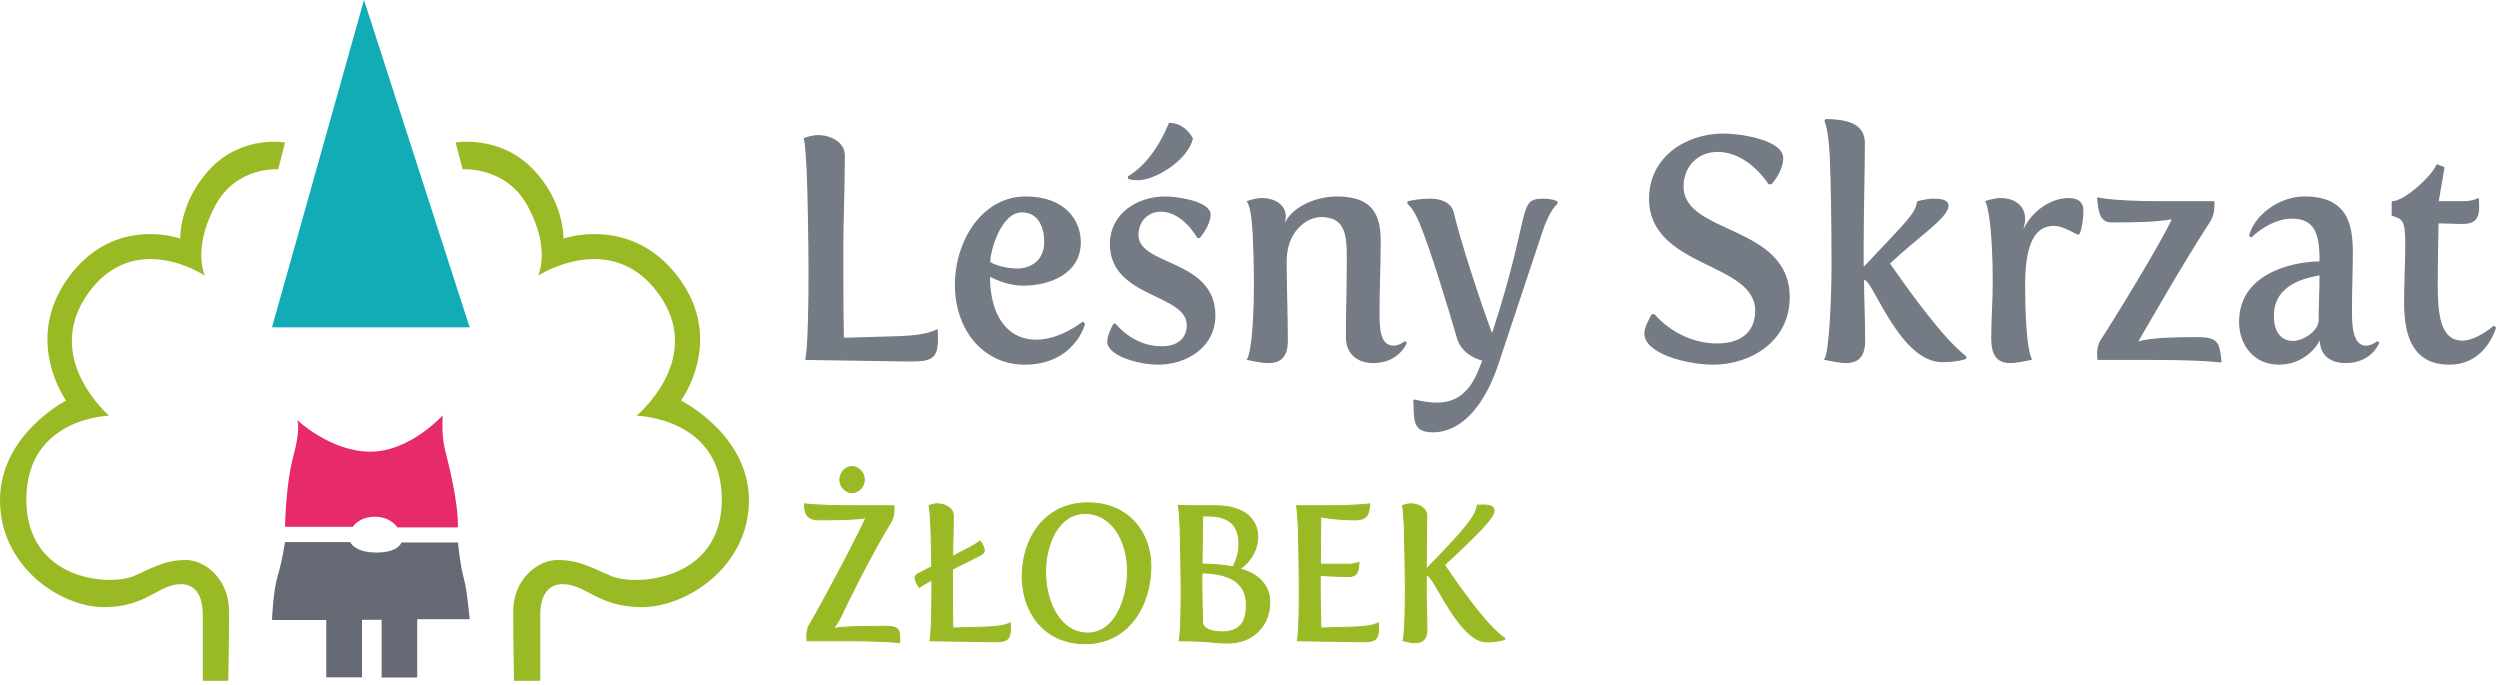 <?xml version="1.0" encoding="UTF-8" standalone="no"?><!DOCTYPE svg PUBLIC "-//W3C//DTD SVG 1.1//EN" "http://www.w3.org/Graphics/SVG/1.1/DTD/svg11.dtd"><svg width="100%" height="100%" viewBox="0 0 197 54" version="1.1" xmlns="http://www.w3.org/2000/svg" xmlns:xlink="http://www.w3.org/1999/xlink" xml:space="preserve" xmlns:serif="http://www.serif.com/" style="fill-rule:evenodd;clip-rule:evenodd;stroke-linejoin:round;stroke-miterlimit:2;"><g><path d="M17.987,53.645l-2.008,0l-0,-5.204c-0,-0 0.135,-2.408 -1.704,-2.408c-1.839,0 -2.665,1.808 -6.093,1.808c-3.429,-0 -8.182,-3.21 -8.182,-8.415c-0,-5.205 5.207,-7.862 5.207,-7.862c-0,-0 -3.423,-4.725 0.181,-9.692c3.604,-4.968 8.815,-3.068 8.815,-3.068c-0,-0 -0.098,-2.971 2.435,-5.577c2.532,-2.605 5.819,-1.996 5.819,-1.996l-0.531,2.108c0,0 -3.292,-0.248 -4.948,2.835c-1.863,3.469 -0.827,5.551 -0.827,5.551c-0,0 -5.552,-3.725 -9.205,1.388c-3.652,5.114 1.656,9.643 1.656,9.643c0,-0 -6.526,0.146 -6.526,6.599c0,6.452 6.672,6.866 8.523,6.014c1.85,-0.852 2.63,-1.242 4.066,-1.242c1.437,0 3.385,1.447 3.385,4.052c-0,2.606 -0.063,5.466 -0.063,5.466Z" style="fill:#99ba24;"/><path d="M40.506,53.645l2.068,0l-0,-5.204c-0,-0 -0.139,-2.408 1.753,-2.408c1.892,0 2.742,1.808 6.271,1.808c3.528,-0 8.42,-3.21 8.42,-8.415c-0,-5.205 -5.359,-7.862 -5.359,-7.862c0,-0 3.522,-4.725 -0.186,-9.692c-3.709,-4.968 -9.072,-3.068 -9.072,-3.068c0,-0 0.101,-2.971 -2.505,-5.577c-2.607,-2.605 -5.99,-1.996 -5.99,-1.996l0.547,2.108c-0,0 3.388,-0.248 5.092,2.835c1.917,3.469 0.852,5.551 0.852,5.551c-0,0 5.713,-3.725 9.472,1.388c3.759,5.114 -1.704,9.643 -1.704,9.643c-0,-0 6.716,0.146 6.716,6.599c-0,6.452 -6.866,6.866 -8.771,6.014c-1.904,-0.852 -2.706,-1.242 -4.185,-1.242c-1.478,0 -3.483,1.447 -3.483,4.052c0,2.606 0.064,5.466 0.064,5.466Z" style="fill:#99ba24;"/><path d="M37.009,25.795l-15.575,-0l7.25,-25.795l8.325,25.795Z" style="fill:#12acb7;"/><path d="M36.087,41.561l-4.768,-0c-0,-0 -0.515,-0.842 -1.777,-0.842c-1.262,0 -1.745,0.795 -1.745,0.795l-5.34,0c0,0 0.057,-3.382 0.665,-5.594c0.607,-2.213 0.296,-2.821 0.296,-2.821c-0,-0 2.63,2.493 5.764,2.493c3.134,0 5.705,-2.867 5.705,-2.867c0,-0 -0.124,1.48 0.172,2.68c0.296,1.2 1.044,4.036 1.028,6.156Z" style="fill:#e72a6b;"/><path d="M22.457,42.714l5.137,0c0,0 0.317,0.826 2.075,0.826c1.759,0 1.961,-0.795 1.961,-0.795l4.458,0c-0,0 0.186,1.886 0.451,2.79c0.265,0.904 0.47,3.257 0.47,3.257l-4.132,-0l0,4.597l-2.805,0l-0,-4.55l-1.543,-0l0,4.534l-2.821,0l0,-4.519l-4.274,0c-0,0 0.082,-2.275 0.456,-3.506c0.374,-1.231 0.567,-2.634 0.567,-2.634Z" style="fill:#656a75;"/><g><g><path d="M63.51,28.309l8.133,0.124c1.702,-0 2.214,-0.149 2.214,-1.736c0,-0.199 0,-0.422 -0.023,-0.695c-0.583,0.323 -1.608,0.496 -3.123,0.546l-4.265,0.124c-0.046,-2.406 -0.046,-4.167 -0.046,-7.366c-0,-1.91 0.116,-4.191 0.116,-7.068c0,-0.968 -1.025,-1.538 -2.074,-1.538c-0.373,-0 -0.676,0.099 -1.049,0.223c0,0 0.117,0.223 0.233,2.629c0.07,1.587 0.14,5.828 0.14,7.887c0,6.175 -0.256,6.87 -0.256,6.87Z" style="fill:#757b84;fill-rule:nonzero;stroke:#757b84;stroke-width:0.11px;"/><path d="M75.302,22.431c0,3.646 2.307,6.25 5.43,6.25c3.916,-0 4.708,-3.15 4.708,-3.15l-0.117,-0.124c0,-0 -1.747,1.414 -3.658,1.414c-2.401,-0 -3.706,-2.034 -3.706,-5.01l0.093,-0.05c0,0 1.212,0.695 2.564,0.695c2.051,-0 4.498,-0.893 4.498,-3.373c-0,-1.687 -1.212,-3.547 -4.288,-3.547c-3.403,0 -5.524,3.472 -5.524,6.895Zm2.68,-1.811c0,-0.942 0.886,-3.943 2.541,-3.943c1.328,-0 1.817,1.215 1.817,2.381c0,1.538 -1.142,2.158 -2.19,2.158c-0.979,-0 -2.168,-0.397 -2.168,-0.596Z" style="fill:#757b84;fill-rule:nonzero;stroke:#757b84;stroke-width:0.11px;"/><path d="M88.936,14.048c0.163,0.075 0.559,0.099 0.722,0.099c1.375,0 3.892,-1.562 4.288,-3.224c0,0 -0.536,-1.165 -1.794,-1.19c-0.256,0.62 -1.282,3.05 -3.216,4.191l-0,0.124Zm-1.632,12.872c0,1.066 2.424,1.761 3.962,1.761c2.168,-0 4.452,-1.315 4.452,-3.82c-0,-4.439 -6.06,-3.819 -6.06,-6.349c0,-1.091 0.769,-1.885 1.818,-1.885c1.771,0 2.913,2.084 2.913,2.084l0.117,-0c0.419,-0.472 0.839,-1.265 0.839,-1.786c-0,-1.017 -2.587,-1.389 -3.519,-1.389c-2.168,0 -4.312,1.315 -4.312,3.695c0,4.217 6.059,3.845 6.059,6.399c0,0.868 -0.536,1.711 -2.05,1.711c-2.284,0 -3.636,-1.785 -3.636,-1.785l-0.117,-0c-0.186,0.347 -0.466,0.967 -0.466,1.364Z" style="fill:#757b84;fill-rule:nonzero;stroke:#757b84;stroke-width:0.11px;"/><path d="M98.304,28.309c0.56,0.124 1.166,0.248 1.655,0.248c0.816,-0 1.468,-0.348 1.468,-1.687c0,-2.356 -0.093,-4.042 -0.093,-6.274c0,-2.332 1.538,-3.547 2.797,-3.547c2.004,0 2.051,1.637 2.051,3.348c-0,2.53 -0.07,4.018 -0.07,6.151c-0,1.488 1.072,2.009 2.097,2.009c2.004,-0 2.587,-1.538 2.587,-1.538l-0.093,-0.074c-0,-0 -0.42,0.347 -0.886,0.347c-1.142,-0 -1.165,-1.488 -1.165,-2.604c-0,-2.133 0.093,-3.77 0.093,-5.581c0,-1.81 -0.326,-3.571 -3.402,-3.571c-1.678,0 -3.543,0.843 -4.079,2.133l-0.093,-0.025c0,0 0.093,-0.297 0.093,-0.62c0,-0.769 -0.746,-1.364 -1.818,-1.364c-0.372,0 -0.745,0.099 -1.142,0.223c0,0 0.35,0.224 0.467,2.629c0.046,1.191 0.093,2.48 0.093,3.72c-0,4.44 -0.396,6.002 -0.56,6.077Z" style="fill:#757b84;fill-rule:nonzero;stroke:#757b84;stroke-width:0.11px;"/><path d="M111.425,31.533c0.07,1.537 -0.116,2.48 1.492,2.48c1.911,-0 3.845,-1.587 5.104,-5.332l3.449,-10.367c0.606,-1.86 1.212,-2.282 1.212,-2.282l-0,-0.124c-0,0 -0.35,-0.198 -1.072,-0.198c-2.028,-0 -0.816,0.868 -4.032,10.714c-1.026,-2.753 -2.587,-7.54 -3.076,-9.673c-0.187,-0.768 -1.003,-1.041 -1.795,-1.041c-0.816,-0 -1.282,0.099 -1.748,0.198l0,0.124c0.443,0.397 0.699,0.967 0.932,1.488c0.839,1.984 2.284,6.746 2.937,9.003c0.326,1.19 1.282,1.662 2.051,1.86l-0.373,0.918c-0.769,1.86 -1.934,2.48 -3.286,2.48c-0.56,-0 -1.165,-0.1 -1.795,-0.248Z" style="fill:#757b84;fill-rule:nonzero;stroke:#757b84;stroke-width:0.11px;"/><path d="M129.627,26.275c-0,1.562 3.379,2.406 5.36,2.406c2.936,-0 5.989,-1.811 5.989,-5.258c0,-5.704 -8.366,-4.861 -8.366,-8.73c-0,-1.587 1.142,-2.778 2.726,-2.778c2.494,0 4.056,2.555 4.056,2.555l0.163,-0c0.536,-0.571 0.909,-1.389 0.909,-2.009c-0,-1.389 -3.38,-1.885 -4.638,-1.885c-2.937,-0 -5.826,1.81 -5.826,5.084c-0,5.432 8.366,4.911 8.366,8.829c0,1.339 -0.769,2.629 -3.053,2.629c-3.123,0 -4.964,-2.306 -4.964,-2.306l-0.163,-0c-0.21,0.396 -0.559,1.016 -0.559,1.463Z" style="fill:#757b84;fill-rule:nonzero;stroke:#757b84;stroke-width:0.11px;"/><path d="M143.796,28.309c0.56,0.099 1.166,0.248 1.655,0.248c0.816,-0 1.468,-0.348 1.468,-1.687c0,-1.637 -0.07,-3.001 -0.093,-4.886l0.163,0.05c0.723,0.223 2.797,6.448 6.059,6.448c1.282,0 1.842,-0.248 1.842,-0.248l-0,-0.124c-1.911,-1.463 -4.895,-5.729 -5.99,-7.291l0,-0.099c2.144,-2.034 4.591,-3.597 4.591,-4.514c0,-0.323 -0.326,-0.496 -1.118,-0.496c-0.583,-0 -1.259,0.198 -1.259,0.198c-0.14,0.967 -0.816,1.538 -3.892,4.812l-0.303,0.322l-0.116,-0l-0,-2.034c-0,-2.629 0.093,-5.233 0.093,-7.738c-0,-1.537 -1.445,-1.81 -3.006,-1.835l-0.07,0.099c-0,0 0.303,0.496 0.419,2.778c0.093,2.158 0.14,5.506 0.14,8.631c-0,2.405 -0.187,7.043 -0.583,7.366Z" style="fill:#757b84;fill-rule:nonzero;stroke:#757b84;stroke-width:0.11px;"/><path d="M156.964,26.647c-0,1.538 0.606,1.91 1.468,1.91c0.489,-0 1.049,-0.149 1.631,-0.248c-0.046,-0.025 -0.536,-0.918 -0.536,-5.804c0,-2.753 0.513,-4.762 2.331,-4.762c0.536,0 1.118,0.298 1.864,0.695l0.117,-0.05c0.186,-0.521 0.279,-1.215 0.279,-1.761c0,-0.545 -0.233,-0.967 -1.142,-0.967c-1.258,0 -2.866,0.967 -3.519,2.53l-0.093,-0.025c0,0 0.163,-0.546 0.163,-0.918c0,-1.016 -0.815,-1.587 -1.887,-1.587c-0.373,0 -0.746,0.099 -1.142,0.223c0.093,0.1 0.582,1.414 0.582,6.449c0,1.364 -0.116,2.827 -0.116,4.315Z" style="fill:#757b84;fill-rule:nonzero;stroke:#757b84;stroke-width:0.11px;"/><path d="M165.33,28.309l4.382,-0c3.845,-0 5.29,0.198 5.29,0.198c-0.163,-1.438 -0.186,-1.885 -1.841,-1.885c-1.631,0 -3.682,0.025 -4.661,0.347l-0.047,-0.099c1.282,-2.182 3.379,-5.902 5.64,-9.399c0.303,-0.472 0.35,-0.968 0.35,-1.265l-0,-0.298l-4.288,0c-3.659,0 -4.848,-0.297 -4.848,-0.297c0.093,0.967 0.163,1.86 1.072,1.86c1.422,-0 3.496,-0 4.754,-0.248l0.047,0.099c-0.932,1.984 -4.498,7.812 -5.617,9.523c-0.209,0.323 -0.256,0.744 -0.256,1.017c0,0.199 0.023,0.447 0.023,0.447Z" style="fill:#757b84;fill-rule:nonzero;stroke:#757b84;stroke-width:0.11px;"/><path d="M176.494,25.357c-0,1.811 1.141,3.324 3.099,3.324c1.468,-0 2.634,-0.868 3.17,-1.91l0.093,0.05c0.023,1.314 1.025,1.736 1.981,1.736c2.004,-0 2.587,-1.538 2.587,-1.538l-0.094,-0.074c0,-0 -0.419,0.347 -0.885,0.347c-1.142,-0 -1.165,-1.786 -1.165,-2.753l-0,-0.298c-0,-1.364 0.07,-3.025 0.07,-4.34c-0,-2.257 -0.443,-4.365 -3.753,-4.365c-2.05,0 -3.938,1.538 -4.311,3.026l0.093,0.099c0.862,-0.818 2.074,-1.488 3.216,-1.488c1.795,0 2.238,1.166 2.238,3.249l-0,0.223c-2.541,0.05 -6.339,1.116 -6.339,4.712Zm2.633,-0.471c0,-2.629 2.75,-3.075 3.706,-3.249c-0,1.265 -0.07,2.579 -0.07,3.571c-0,0.943 -1.282,1.712 -2.075,1.712c-0.815,-0 -1.561,-0.546 -1.561,-2.034Z" style="fill:#757b84;fill-rule:nonzero;stroke:#757b84;stroke-width:0.11px;"/><path d="M189.498,23.869c-0,2.778 0.792,4.812 3.519,4.812c2.843,-0 3.612,-2.853 3.612,-2.853l-0.116,-0.099c-0,0 -1.329,1.166 -2.471,1.166c-1.794,-0 -2.004,-2.083 -2.004,-4.539c0,-1.884 0.07,-4.811 0.07,-4.811c0,0 1.631,0.05 1.888,0.05c0.839,-0 1.305,-0.224 1.305,-1.265c-0,-0.124 -0,-0.521 -0.023,-0.67c-0,0 -0.303,0.248 -1.259,0.248l-1.911,0l0.466,-2.703l-0.536,-0.199c-0.303,0.819 -2.517,2.902 -3.519,2.902l0,1.042c0.909,0.297 1.072,0.397 1.072,2.505c0,0.942 -0.093,2.802 -0.093,4.414Z" style="fill:#757b84;fill-rule:nonzero;stroke:#757b84;stroke-width:0.11px;"/></g></g><g><path d="M67.136,38.82c0.528,-0 0.971,-0.472 0.971,-1.019c-0,-0.562 -0.443,-1.033 -0.971,-1.033c-0.515,-0 -0.957,0.471 -0.957,1.033c-0,0.547 0.442,1.019 0.957,1.019Zm-3.543,11.673l3.328,0c3.014,0 3.971,0.152 3.971,0.152c0.057,-1.033 -0.028,-1.292 -1.143,-1.292c-3.699,0 -3.999,0.168 -3.999,0.168l-0.029,-0.061c0.143,-0.198 0.343,-0.471 0.5,-0.791c0.615,-1.352 2.486,-5.076 3.957,-7.493c0.243,-0.395 0.271,-0.821 0.271,-1.079l0,-0.244l-3.342,0c-2.8,0 -3.714,-0.152 -3.714,-0.152c0,0.882 0.3,1.262 1.114,1.262c3.228,-0 3.671,-0.167 3.671,-0.167l0.029,0.061c-0.757,1.687 -3.543,6.931 -4.428,8.39c-0.157,0.274 -0.2,0.638 -0.2,0.866c-0,0.168 0.014,0.198 0.014,0.38Z" style="fill:#99ba24;fill-rule:nonzero;stroke:#99ba24;stroke-width:0.08px;"/><path d="M73.277,50.493l4.985,0.076c1.043,0 1.357,-0.091 1.357,-1.064c0,-0.121 0,-0.258 -0.014,-0.425c-0.357,0.197 -0.985,0.304 -1.914,0.334l-2.614,0.076c-0.028,-1.474 -0.028,-2.553 -0.028,-4.514l-0,-0.122c0.771,-0.38 1.471,-0.729 2.199,-1.109c0.2,-0.107 0.315,-0.198 0.315,-0.365c-0,-0.091 -0.029,-0.213 -0.1,-0.365c-0.1,-0.213 -0.229,-0.38 -0.229,-0.38c-0.486,0.365 -0.986,0.578 -1.457,0.836l-0.714,0.38c0.014,-0.927 0.057,-1.976 0.057,-3.207c0,-0.593 -0.628,-0.943 -1.271,-0.943c-0.229,0 -0.414,0.061 -0.643,0.137c0,0 0.071,0.137 0.143,1.611c0.028,0.654 0.057,2.007 0.071,3.208l-1,0.516c-0.214,0.107 -0.314,0.198 -0.314,0.365c0,0.091 0.029,0.213 0.114,0.38c0.086,0.198 0.215,0.365 0.215,0.365c0.185,-0.137 0.557,-0.334 1,-0.578l-0,0.578c-0,3.785 -0.158,4.21 -0.158,4.21Z" style="fill:#99ba24;fill-rule:nonzero;stroke:#99ba24;stroke-width:0.08px;"/><path d="M80.548,45.432c-0,2.721 1.671,5.289 4.97,5.289c3.4,0 5.171,-2.994 5.171,-6.11c0,-2.538 -1.671,-4.986 -4.971,-4.986c-3.399,0 -5.17,2.812 -5.17,5.807Zm1.842,-0.365c0,-2.295 1.072,-4.606 3.114,-4.606c2.186,0 3.343,2.265 3.343,4.515c-0,2.432 -1.086,4.909 -3.129,4.909c-2.156,0 -3.328,-2.386 -3.328,-4.818Z" style="fill:#99ba24;fill-rule:nonzero;stroke:#99ba24;stroke-width:0.08px;"/><path d="M92.917,50.493c2.343,0 2.786,0.183 3.8,0.183c2.085,-0 3.342,-1.444 3.342,-3.223c0,-1.444 -1.071,-2.28 -2.285,-2.599l-0,-0.076c0.885,-0.623 1.342,-1.626 1.342,-2.462c0,-1.292 -0.942,-2.463 -3.356,-2.463l-1.771,0c-0.586,0 -1.143,-0.03 -1.143,-0.03c-0,-0 0.071,0.152 0.143,1.626c0.028,0.73 0.085,3.922 0.085,4.834c0,3.785 -0.157,4.21 -0.157,4.21Zm1.8,-6.049c0.014,-1.368 0.043,-2.569 0.043,-3.77c-0,0 0.071,-0.015 0.157,-0.015l0.286,-0c1.957,-0 2.428,1.034 2.428,2.25c-0,0.577 -0.171,1.2 -0.471,1.763c-0.772,-0.167 -1.629,-0.213 -2.443,-0.228Zm0.043,4.575c-0.014,-0.745 -0.043,-1.49 -0.043,-2.158c0,-0.411 -0.014,-0.791 -0.014,-1.156c-0,-0.197 0.014,-0.38 0.014,-0.562c1.8,0.046 3.5,0.517 3.5,2.523c-0,1.003 -0.229,2.128 -1.943,2.128c-0.571,0 -1.5,-0.152 -1.514,-0.775Z" style="fill:#99ba24;fill-rule:nonzero;stroke:#99ba24;stroke-width:0.08px;"/><path d="M102.23,50.493l5.042,0.076c1.043,0 1.357,-0.091 1.357,-1.064c0,-0.121 0,-0.258 -0.014,-0.425c-0.357,0.197 -0.986,0.304 -1.914,0.334l-2.614,0.076c-0.014,-0.927 -0.057,-1.748 -0.057,-2.569l-0,-1.58c-0,-0 1.457,0.091 2.2,0.091c0.742,-0 0.828,-0.411 0.857,-1.125c-0,-0 -0.257,0.152 -0.843,0.152l-2.2,-0c0.015,-1.505 0.029,-3.116 0.029,-3.739c-0,-0 1.014,0.243 2.714,0.243c1.028,-0 1.071,-0.517 1.157,-1.262c-0,0 -0.972,0.152 -3.157,0.152l-2.628,0c-0,0 0.071,0.122 0.143,1.596c0.028,0.73 0.085,3.922 0.085,4.834c0,3.785 -0.157,4.21 -0.157,4.21Z" style="fill:#99ba24;fill-rule:nonzero;stroke:#99ba24;stroke-width:0.08px;"/><path d="M110.558,50.493c0.357,0.061 0.657,0.152 0.957,0.152c0.5,0 0.928,-0.212 0.928,-1.033c0,-0.973 -0.057,-1.9 -0.057,-2.751l-0,-1.536l0.114,0.031c0.571,0.152 2.5,5.229 4.671,5.229c0.843,-0 1.4,-0.198 1.4,-0.198l-0,-0.106c-1.514,-0.882 -4.714,-5.716 -4.714,-5.716l0,-0.076c1.571,-1.489 3.871,-3.556 3.871,-4.225c-0,-0.335 -0.229,-0.471 -0.871,-0.471c-0.129,-0 -0.443,0.015 -0.443,0.015c-0.143,0.897 -0.843,1.763 -3.957,4.97l-0.071,0c-0,-1.611 0.043,-3.45 0.043,-4.134c-0,-0.593 -0.629,-0.943 -1.272,-0.943c-0.242,0 -0.442,0.076 -0.642,0.137c-0,0 0.071,0.137 0.143,1.611c0.028,0.73 0.085,3.922 0.085,4.834c0,3.785 -0.185,4.21 -0.185,4.21Z" style="fill:#99ba24;fill-rule:nonzero;stroke:#99ba24;stroke-width:0.08px;"/></g></g></svg>